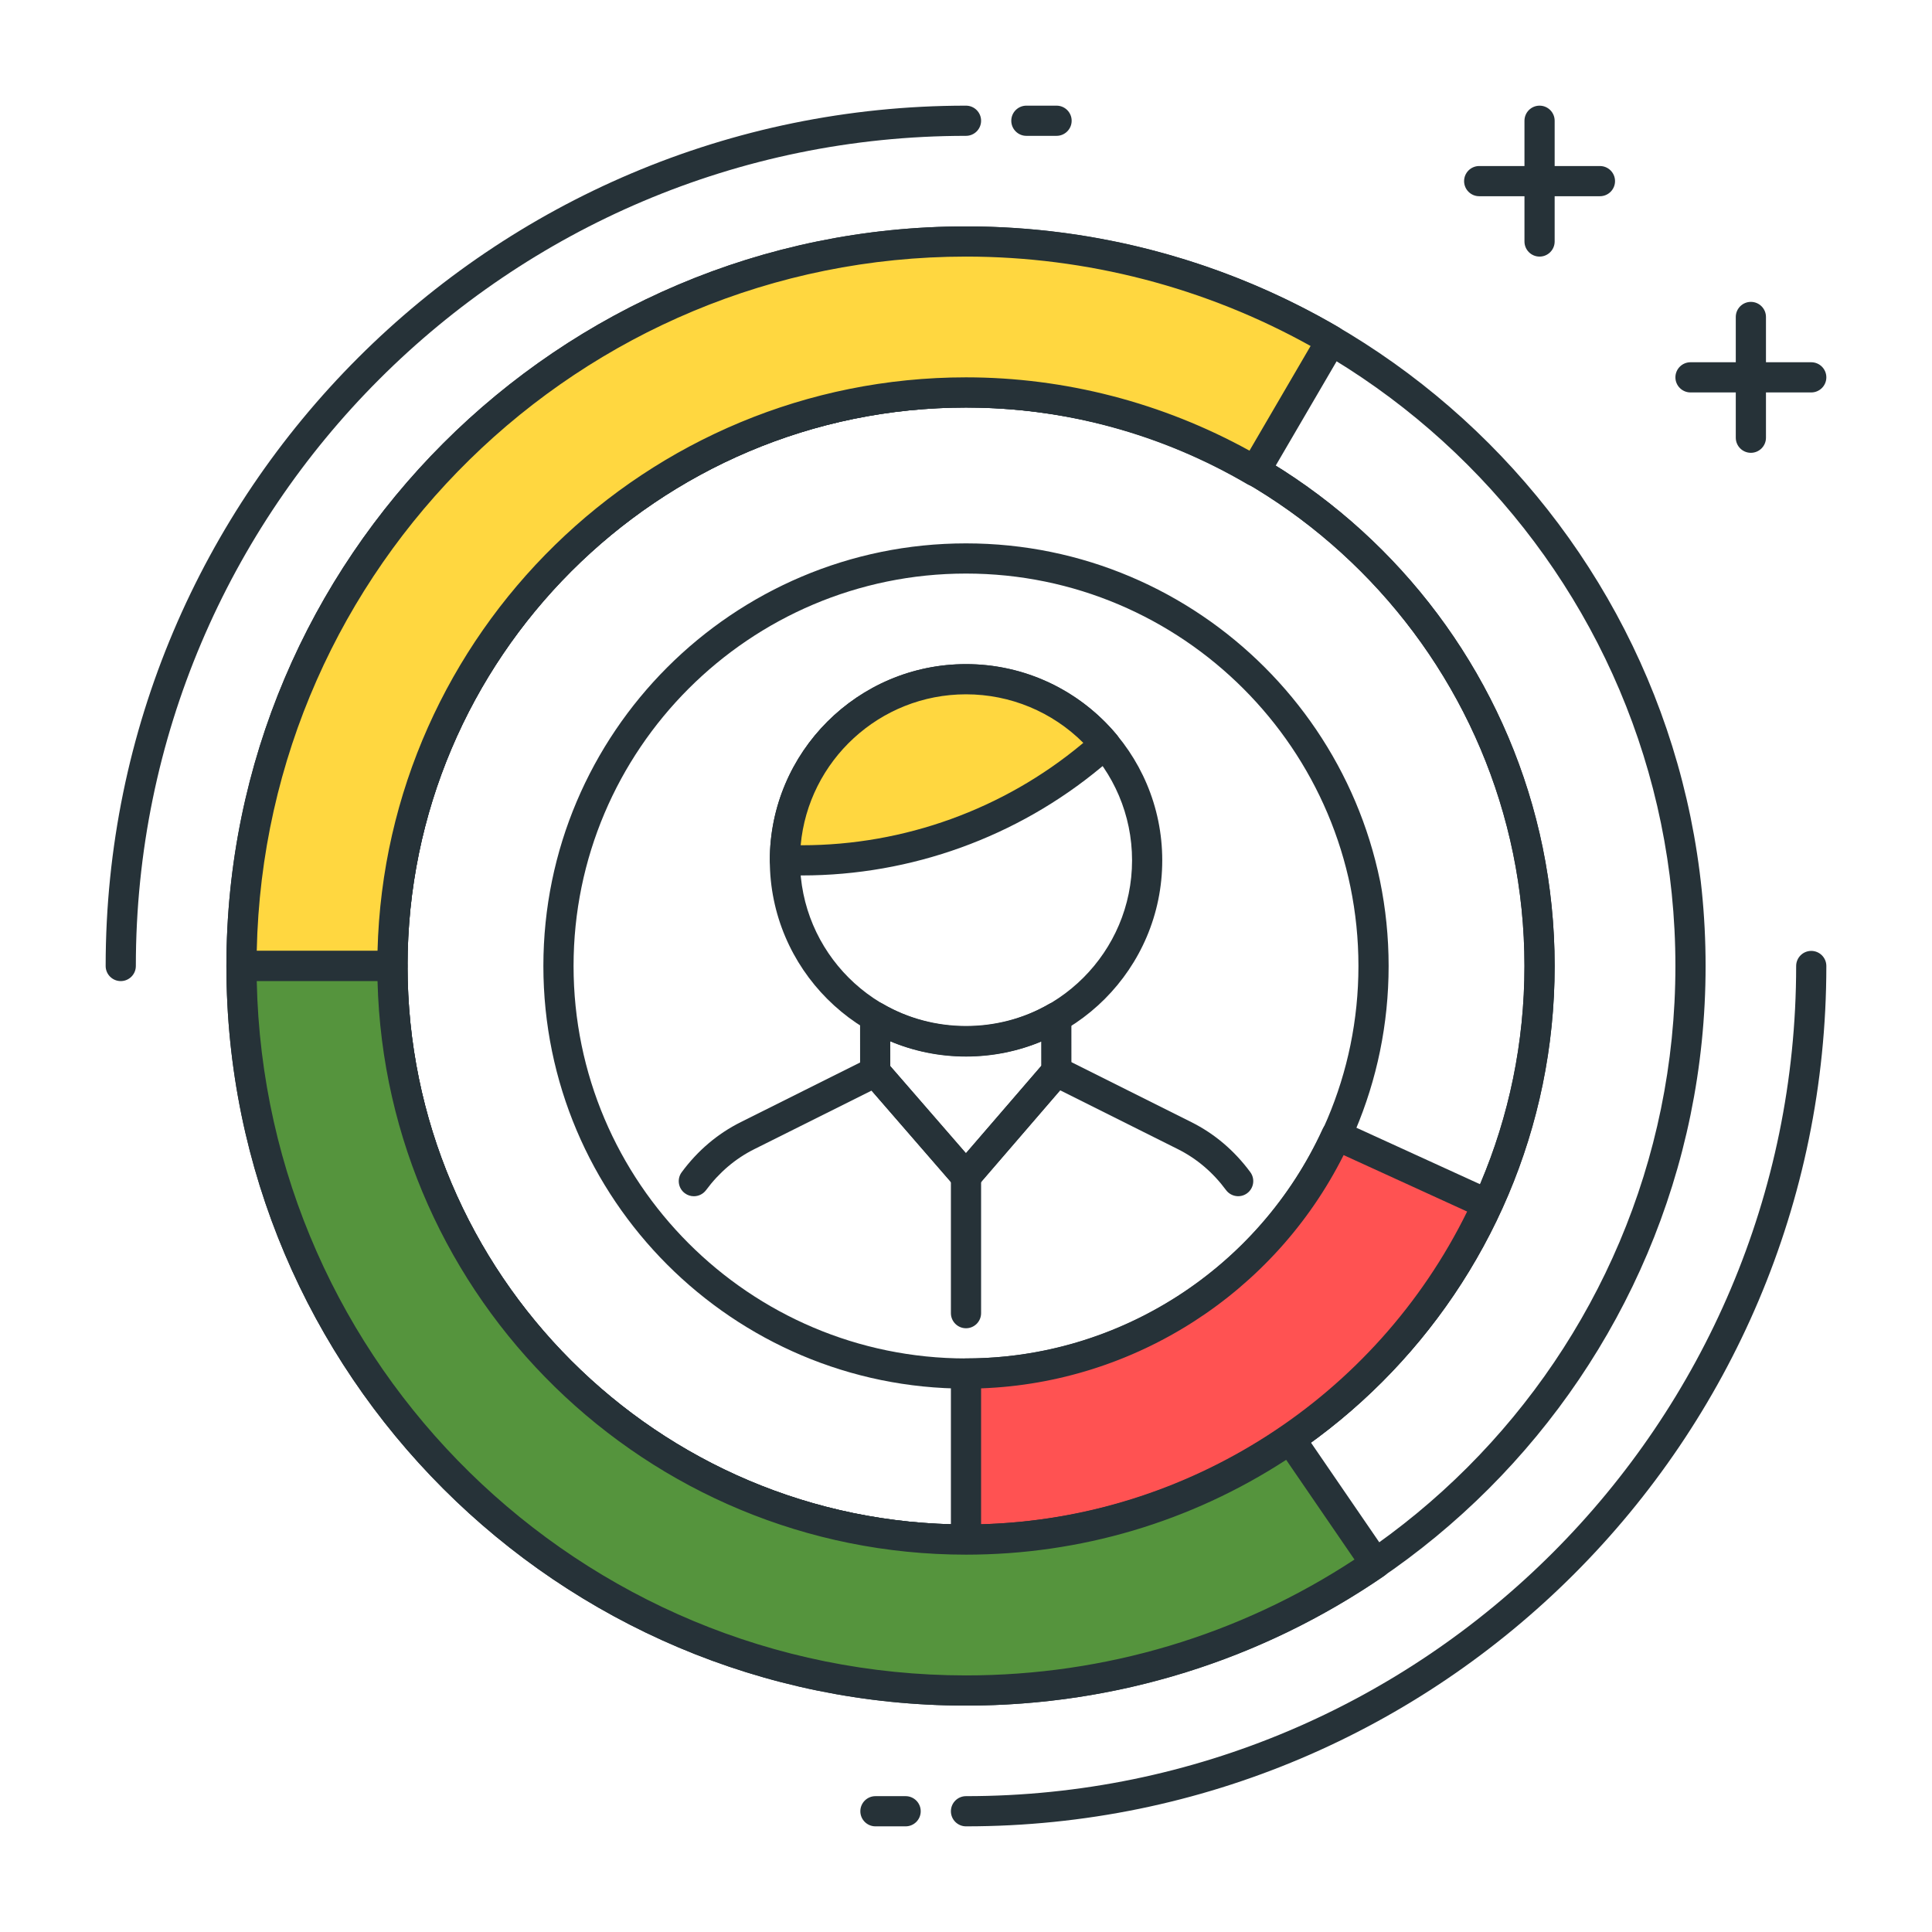 <?xml version="1.0" encoding="UTF-8" standalone="no"?>
<svg
   xmlns:dc="http://purl.org/dc/elements/1.1/"
   xmlns:cc="http://creativecommons.org/ns#"
   xmlns:rdf="http://www.w3.org/1999/02/22-rdf-syntax-ns#"
   xmlns:svg="http://www.w3.org/2000/svg"
   xmlns="http://www.w3.org/2000/svg"
   xml:space="preserve"
   style="enable-background:new 0 0 64 64;"
   viewBox="0 0 64 64"
   y="0px"
   x="0px"
   id="Icon_Set"
   version="1.1"><defs
   id="defs89" />
<style
   id="style2"
   type="text/css">
	.st0{fill:#40C4FF;}
	.st1{fill:#263238;}
	.st2{fill:#FFD740;}
	.st3{fill:#FF5252;}
	.st4{fill:#4DB6AC;}
	.st5{fill:#FFFFFF;}
	.st6{fill:#4FC3F7;}
	.st7{fill:#37474F;}
</style>
<g
   id="g84">
	<g
   id="g6">
		<path
   id="path4"
   d="M32.001,35c-3.584,0-6.5-2.916-6.5-6.5s2.916-6.5,6.5-6.5s6.5,2.916,6.5,6.5S35.585,35,32.001,35z M32.001,23    c-3.032,0-5.5,2.467-5.5,5.5s2.468,5.5,5.5,5.5s5.5-2.467,5.5-5.5S35.033,23,32.001,23z"
   class="st1" />
	</g>
	<g
   id="g12">
		<path
   id="path8"
   d="M36.161,25.031l0.447-0.372c-1.101-1.319-2.755-2.159-4.607-2.159c-3.314,0-6,2.686-6,6h0.566    C30.072,28.5,33.467,27.273,36.161,25.031z"
   class="st2" />
		<path
   id="path10"
   d="M26.567,29h-0.566c-0.276,0-0.5-0.224-0.5-0.5c0-3.584,2.916-6.5,6.5-6.5c1.932,0,3.751,0.852,4.991,2.338    c0.085,0.102,0.126,0.233,0.114,0.366s-0.076,0.254-0.179,0.339l-0.447,0.372C33.702,27.727,30.182,29,26.567,29z M26.523,28    h0.044c3.381,0,6.675-1.191,9.274-3.354l0,0l0.045-0.038C34.858,23.581,33.468,23,32.001,23C29.137,23,26.776,25.201,26.523,28z"
   class="st1" />
	</g>
	<g
   id="g16">
		<path
   id="path14"
   d="M31.996,39.468c-0.145,0-0.283-0.063-0.378-0.172l-3.004-3.463c-0.078-0.091-0.122-0.207-0.122-0.327    l-0.001-1.82c0-0.179,0.096-0.345,0.251-0.434c0.156-0.089,0.347-0.088,0.501,0.001c1.675,0.976,3.823,0.978,5.498,0.011    c0.154-0.089,0.346-0.089,0.5,0c0.154,0.089,0.25,0.254,0.25,0.433l0.001,1.798c0,0.12-0.043,0.236-0.121,0.327l-2.996,3.473    C32.28,39.404,32.142,39.468,31.996,39.468C31.996,39.468,31.996,39.468,31.996,39.468z M29.492,35.318l2.503,2.885l2.497-2.894    L34.491,34.5c-1.583,0.659-3.419,0.656-5-0.009L29.492,35.318z"
   class="st1" />
	</g>
	<g
   id="g20">
		<path
   id="path18"
   d="M22.985,39.627c-0.104,0-0.208-0.032-0.297-0.098c-0.223-0.164-0.27-0.477-0.105-0.699    c0.53-0.717,1.188-1.275,1.957-1.659l4.231-2.114c0.204-0.102,0.451-0.053,0.602,0.12l2.628,3.026l2.614-3.034    c0.15-0.174,0.399-0.223,0.603-0.121l4.245,2.123c0.769,0.384,1.426,0.942,1.955,1.658c0.164,0.222,0.117,0.535-0.105,0.699    c-0.221,0.164-0.534,0.117-0.699-0.105c-0.434-0.587-0.972-1.044-1.598-1.357l-3.896-1.948l-2.737,3.177    c-0.095,0.11-0.232,0.173-0.378,0.174h-0.001c-0.145,0-0.282-0.063-0.378-0.172l-2.753-3.17l-3.885,1.94    c-0.626,0.312-1.164,0.77-1.6,1.359C23.289,39.557,23.138,39.627,22.985,39.627z"
   class="st1" />
	</g>
	<g
   id="g24">
		<path
   id="path22"
   d="M32,44c-0.276,0-0.5-0.224-0.5-0.5v-4.532c0-0.276,0.224-0.5,0.5-0.5s0.5,0.224,0.5,0.5V43.5    C32.5,43.776,32.276,44,32,44z"
   class="st1" />
	</g>
	<g
   id="g28">
		<path
   id="path26"
   d="M4,32.5c-0.276,0-0.5-0.224-0.5-0.5C3.5,16.285,16.285,3.5,32,3.5c0.276,0,0.5,0.224,0.5,0.5    S32.276,4.5,32,4.5C16.837,4.5,4.5,16.836,4.5,32C4.5,32.276,4.276,32.5,4,32.5z"
   class="st1" />
	</g>
	<g
   id="g32">
		<path
   id="path30"
   d="M35,4.5h-1c-0.276,0-0.5-0.224-0.5-0.5s0.224-0.5,0.5-0.5h1c0.276,0,0.5,0.224,0.5,0.5S35.276,4.5,35,4.5z"
   class="st1" />
	</g>
	<g
   id="g36">
		<path
   id="path34"
   d="M32,60.5c-0.276,0-0.5-0.224-0.5-0.5s0.224-0.5,0.5-0.5c15.163,0,27.5-12.336,27.5-27.5    c0-0.276,0.224-0.5,0.5-0.5s0.5,0.224,0.5,0.5C60.5,47.715,47.715,60.5,32,60.5z"
   class="st1" />
	</g>
	<g
   id="g40">
		<path
   id="path38"
   d="M30,60.5h-1c-0.276,0-0.5-0.224-0.5-0.5s0.224-0.5,0.5-0.5h1c0.276,0,0.5,0.224,0.5,0.5S30.276,60.5,30,60.5z    "
   class="st1" />
	</g>
	<g
   id="g44">
		<path
   id="path42"
   d="M32,51.5c-10.752,0-19.5-8.748-19.5-19.5S21.248,12.5,32,12.5S51.5,21.248,51.5,32S42.752,51.5,32,51.5z     M32,13.5c-10.201,0-18.5,8.299-18.5,18.5S21.799,50.5,32,50.5S50.5,42.201,50.5,32S42.201,13.5,32,13.5z M32,46    c-7.72,0-14-6.28-14-14s6.28-14,14-14s14,6.28,14,14S39.72,46,32,46z M32,19c-7.168,0-13,5.832-13,13s5.832,13,13,13    s13-5.832,13-13S39.168,19,32,19z"
   class="st1" />
	</g>
	<g
   id="g48">
		<path
   id="path46"
   d="M32,56.5C18.49,56.5,7.5,45.509,7.5,32S18.49,7.5,32,7.5S56.5,18.491,56.5,32S45.51,56.5,32,56.5z M32,8.5    C19.042,8.5,8.5,19.042,8.5,32S19.042,55.5,32,55.5S55.5,44.958,55.5,32S44.958,8.5,32,8.5z M32,51.5    c-10.752,0-19.5-8.748-19.5-19.5S21.248,12.5,32,12.5S51.5,21.248,51.5,32S42.752,51.5,32,51.5z M32,13.5    c-10.201,0-18.5,8.299-18.5,18.5S21.799,50.5,32,50.5S50.5,42.201,50.5,32S42.201,13.5,32,13.5z"
   class="st1" />
	</g>
	<g
   id="g52">
		<path
   id="path50"
   d="M53,6.5h-4c-0.276,0-0.5-0.224-0.5-0.5s0.224-0.5,0.5-0.5h4c0.276,0,0.5,0.224,0.5,0.5S53.276,6.5,53,6.5z"
   class="st1" />
	</g>
	<g
   id="g56">
		<path
   id="path54"
   d="M51,8.5c-0.276,0-0.5-0.224-0.5-0.5V4c0-0.276,0.224-0.5,0.5-0.5s0.5,0.224,0.5,0.5v4    C51.5,8.276,51.276,8.5,51,8.5z"
   class="st1" />
	</g>
	<g
   id="g60">
		<path
   id="path58"
   d="M60,13h-4c-0.276,0-0.5-0.224-0.5-0.5S55.724,12,56,12h4c0.276,0,0.5,0.224,0.5,0.5S60.276,13,60,13z"
   class="st1" />
	</g>
	<g
   id="g64">
		<path
   id="path62"
   d="M58,15c-0.276,0-0.5-0.224-0.5-0.5v-4c0-0.276,0.224-0.5,0.5-0.5s0.5,0.224,0.5,0.5v4    C58.5,14.776,58.276,15,58,15z"
   class="st1" />
	</g>
	<g
   id="g70">
		<path
   id="path66"
   d="M32,13c3.496,0,6.76,0.96,9.573,2.607l2.528-4.33C40.548,9.197,36.415,8,32,8C18.745,8,8,18.745,8,32h5    C13,21.507,21.507,13,32,13z"
   class="st2" />
		<path
   id="path68"
   d="M13,32.5H8c-0.276,0-0.5-0.224-0.5-0.5C7.5,18.491,18.49,7.5,32,7.5c4.343,0,8.614,1.157,12.354,3.346    c0.237,0.14,0.318,0.445,0.179,0.684l-2.528,4.33c-0.066,0.115-0.177,0.198-0.305,0.232c-0.13,0.033-0.267,0.014-0.38-0.052    C38.483,14.378,35.26,13.5,32,13.5c-10.201,0-18.5,8.299-18.5,18.5C13.5,32.276,13.276,32.5,13,32.5z M8.505,31.5h4.001    c0.267-10.522,8.909-19,19.494-19c3.271,0,6.508,0.838,9.391,2.429l2.024-3.468C39.934,9.522,35.998,8.5,32,8.5    C19.209,8.5,8.771,18.771,8.505,31.5z"
   class="st1" />
	</g>
	<g
   id="g76">
		<path
   id="path72"
   d="M44.27,37.606C42.14,42.26,37.453,45.5,32,45.5V51c7.675,0,14.271-4.56,17.269-11.111L44.27,37.606z"
   class="st3" />
		<path
   id="path74"
   d="M32,51.5c-0.276,0-0.5-0.224-0.5-0.5v-5.5c0-0.276,0.224-0.5,0.5-0.5c5.063,0,9.701-2.984,11.815-7.603    c0.116-0.25,0.413-0.361,0.663-0.247l4.999,2.284c0.12,0.055,0.214,0.156,0.261,0.28c0.046,0.124,0.041,0.262-0.014,0.382    C46.553,47.024,39.596,51.5,32,51.5z M32.5,45.991v4.502c6.844-0.187,13.074-4.196,16.101-10.359l-4.092-1.87    C42.218,42.831,37.592,45.808,32.5,45.991z"
   class="st1" />
	</g>
	<g
   style="opacity:1"
   id="g82">
		<path
   style="fill:#55943d;fill-opacity:1"
   id="path78"
   d="M32,51c-10.493,0-19-8.507-19-19H8c0,13.255,10.745,24,24,24c5.036,0,9.708-1.554,13.567-4.205l-2.828-4.127    C39.683,49.767,35.987,51,32,51z"
   class="st0" />
		<path
   id="path80"
   d="M32,56.5C18.49,56.5,7.5,45.509,7.5,32c0-0.276,0.224-0.5,0.5-0.5h5c0.276,0,0.5,0.224,0.5,0.5    c0,10.201,8.299,18.5,18.5,18.5c3.751,0,7.366-1.122,10.456-3.244c0.109-0.075,0.243-0.103,0.375-0.08    c0.13,0.024,0.246,0.1,0.32,0.209l2.828,4.127c0.156,0.228,0.099,0.539-0.129,0.695C41.762,55.016,36.972,56.5,32,56.5z     M8.505,32.5c0.267,12.729,10.704,23,23.495,23c4.602,0,9.04-1.326,12.869-3.838l-2.263-3.303C39.442,50.416,35.786,51.5,32,51.5    c-10.585,0-19.228-8.478-19.494-19H8.505z"
   class="st1" />
	</g>
</g>
</svg>
